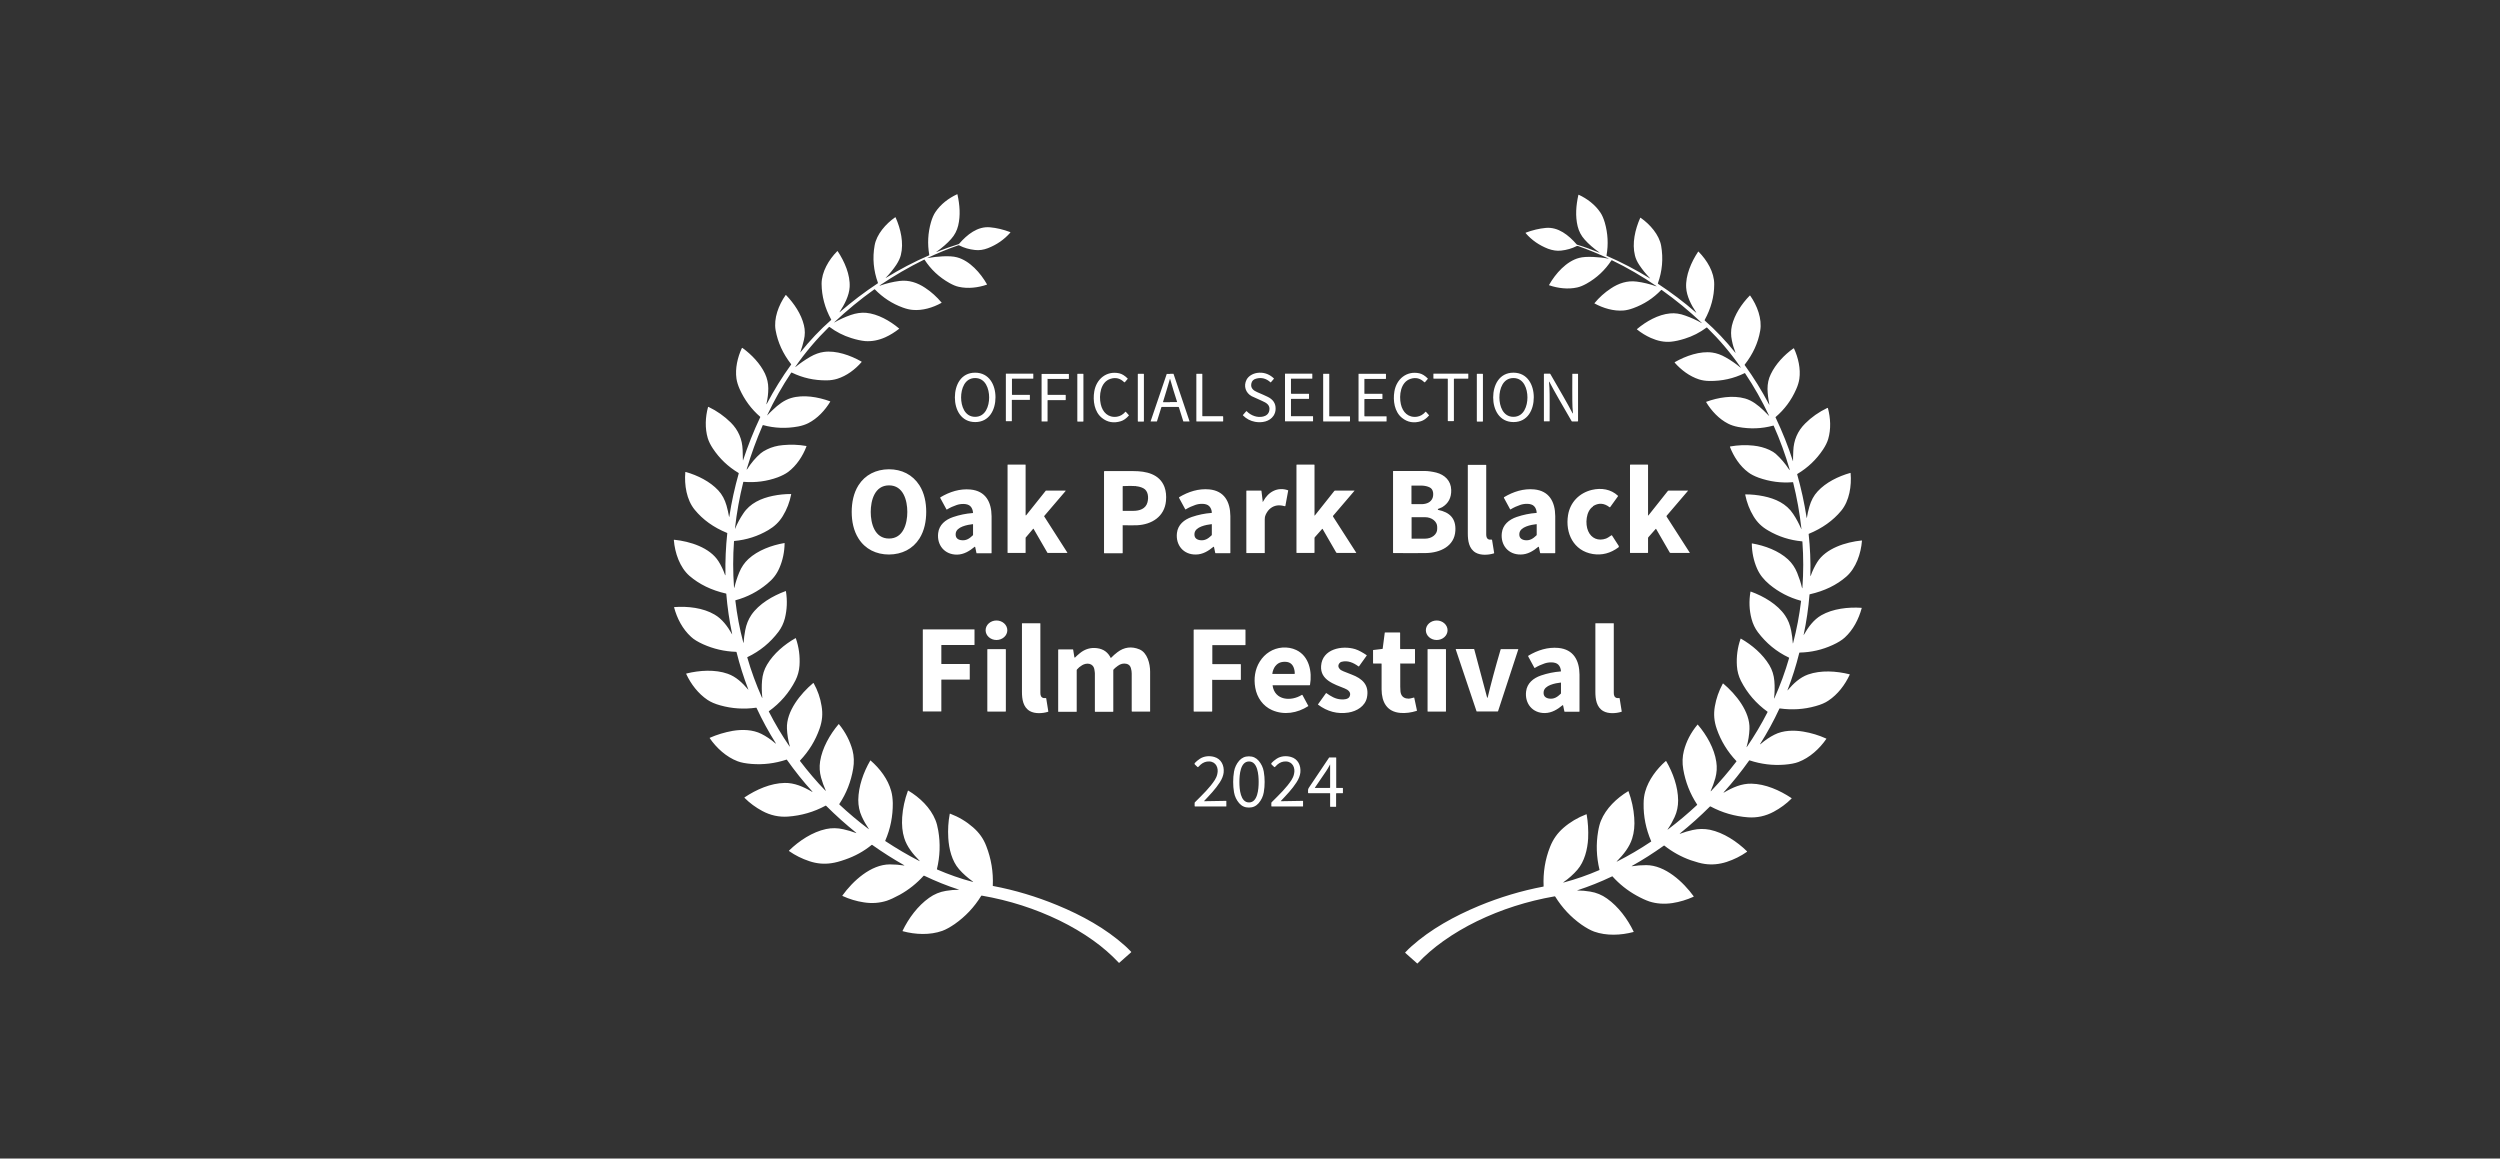 <?xml version="1.0" encoding="UTF-8"?>
<svg xmlns="http://www.w3.org/2000/svg" id="Layer_1" viewBox="0 0 205 95">
  <rect x="0" y="0" width="205" height="95" fill="#333333" stroke="none"/>
  <defs>
    <style>
      .cls-1 {
        fill: #fff;
      }
    </style>
  </defs>
  <path class="cls-1" d="M60.92,37.78c.4-1.22.87-2.41,1.42-3.57,0-.01,0-.02,0-.03-.73-.63-1.29-1.39-1.69-2.28-.13-.3-.22-.58-.26-.85-.12-.83.09-1.75.44-2.5,0-.02.03-.03.05-.02,0,0,0,0,0,0,.76.55,1.46,1.29,1.85,2.11.18.39.27.79.27,1.21,0,.41-.05.83-.15,1.25-.02.07,0,.08.03.01.59-1.12,1.25-2.19,1.99-3.21.01-.01.01-.03,0-.04-.67-.86-1.09-1.78-1.27-2.78-.17-.97.25-2.07.82-2.88,0-.01.03-.02.04,0,0,0,0,0,0,0,.66.69,1.24,1.55,1.46,2.46.1.4.1.81,0,1.22-.08.35-.18.68-.29.98-.02.06-.01.06.02.01.76-.95,1.59-1.83,2.5-2.63.01-.01.02-.03,0-.05-.51-.93-.77-1.91-.78-2.91,0-.99.59-1.98,1.28-2.68.01-.01.03-.01.04,0,0,0,0,0,0,0,.56.84,1.04,1.94.98,2.94-.04.71-.43,1.44-.81,2.02-.04.06-.03.06.02.02.97-.84,2.01-1.63,3.1-2.35.01,0,.02-.02.01-.04-.36-1-.46-2.02-.27-3.07.16-.91.92-1.77,1.68-2.3.02-.01.03,0,.04.01.42.95.68,2.09.43,3.08-.06.25-.19.52-.37.8-.24.36-.53.72-.87,1.07,0,0,0,0,0,.01,0,0,.01,0,.01,0,1.13-.7,2.31-1.32,3.54-1.85.02,0,.02-.02.02-.04-.16-.91-.11-1.8.14-2.68.1-.34.22-.62.37-.84.43-.64,1.08-1.13,1.77-1.45.01,0,.03,0,.03.01,0,0,0,0,0,0,.19.86.26,1.73.06,2.56-.1.41-.29.78-.58,1.1-.31.35-.71.7-1.19,1.04-.06.04-.05.05.01.02.59-.24,1.19-.45,1.79-.64.02,0,.03-.02.05-.03.65-.75,1.51-1.45,2.54-1.35.54.05,1.08.18,1.64.39.02,0,.02.02.02.04,0,0,0,0,0,0-.51.58-1.12,1-1.84,1.28-.36.14-.71.19-1.06.15-.46-.05-.9-.17-1.3-.38-.02-.01-.05-.01-.08,0-.86.3-1.69.64-2.49,1.02-.06.03-.06.04,0,.02.39-.07.8-.12,1.23-.14.48-.02.87,0,1.16.08,1.04.27,1.94,1.29,2.46,2.21,0,.01,0,.02,0,.03-.72.25-1.56.35-2.31.18-.24-.05-.49-.16-.76-.31-.84-.47-1.53-1.11-2.05-1.92,0-.01-.02-.01-.03,0-1.26.62-2.47,1.32-3.62,2.1-.06.04-.06.05.01.03.51-.18,1.04-.31,1.58-.38.77-.1,1.48.14,2.11.56.52.34.96.75,1.35,1.21,0,0,0,.02,0,.02,0,0,0,0,0,0-.71.4-1.58.66-2.39.58-.23-.02-.49-.08-.79-.19-.88-.32-1.64-.82-2.29-1.49-.01-.01-.03-.02-.05,0-1.15.82-2.24,1.72-3.26,2.68-.05.05-.04.05.01.02.4-.23.84-.43,1.32-.6.43-.15.85-.21,1.25-.18.97.09,1.96.65,2.72,1.29,0,0,0,.01,0,.02,0,0,0,0,0,0-.36.28-.74.52-1.14.7-.56.25-1.11.35-1.65.31-.32-.03-.7-.11-1.14-.25-.64-.2-1.23-.5-1.78-.91-.01,0-.03,0-.04,0-1.02,1-1.94,2.08-2.75,3.25-.04.05-.03.06.02.02.37-.3.76-.57,1.19-.82.38-.22.75-.35,1.11-.4,1-.14,2.18.27,3.09.79.01,0,.02.02.01.04,0,0,0,0,0,0-.53.61-1.22,1.13-1.99,1.37-.26.08-.55.13-.88.13-1.01.01-1.96-.2-2.86-.64-.02,0-.03,0-.04.01-.74,1.11-1.39,2.26-1.96,3.47-.03.05-.02.06.02.01.12-.13.26-.28.43-.43.44-.42.93-.8,1.5-.97,1.01-.3,2.22-.09,3.2.27.01,0,.02.02.01.03,0,0,0,0,0,0-.43.71-1.05,1.38-1.8,1.76-.24.12-.51.21-.82.27-.97.18-1.93.15-2.88-.11-.02,0-.04,0-.04.02-.51,1.17-.94,2.36-1.3,3.56-.03.09-.01.09.04.02.32-.5.68-.93,1.1-1.29.12-.1.29-.21.52-.32.39-.19.82-.31,1.31-.35.64-.06,1.27-.04,1.9.07.02,0,.03.02.02.04-.3.79-.81,1.57-1.5,2.09-.22.16-.51.31-.85.44-.9.33-1.83.45-2.8.37-.01,0-.02,0-.03.02-.31,1.25-.54,2.52-.68,3.8,0,.06,0,.06.02,0,.17-.41.39-.82.66-1.22.55-.84,1.46-1.25,2.43-1.45.49-.1.98-.15,1.47-.15.02,0,.03.01.03.03-.13.65-.36,1.24-.69,1.78-.3.49-.68.85-1.19,1.15-.85.5-1.78.8-2.78.89-.02,0-.03.01-.03.03-.09,1.26-.09,2.51,0,3.76,0,.09.02.09.04,0,.09-.39.22-.8.39-1.21.18-.44.43-.8.75-1.1.77-.71,1.9-1.13,2.95-1.31,0,0,.02,0,.02.01,0,0,0,0,0,0-.01.72-.15,1.4-.43,2.04-.23.53-.54.92-1.01,1.3-.76.63-1.62,1.08-2.58,1.34-.01,0-.02.01-.02.03.14,1.17.35,2.32.65,3.43.02.06.03.06.03,0,.02-.3.06-.64.13-1,.09-.48.26-.89.5-1.25.62-.91,1.75-1.57,2.81-1.96.02,0,.03,0,.03.02.12.76.09,1.5-.09,2.22-.11.41-.28.77-.52,1.09-.68.9-1.52,1.59-2.54,2.08-.02,0-.03.02-.02.04.32,1.11.72,2.2,1.2,3.28.02.05.03.05.03,0-.05-.47-.06-.94-.02-1.4.04-.47.17-.9.41-1.3.54-.91,1.42-1.65,2.33-2.17.01,0,.02,0,.03.01.25.72.35,1.47.3,2.23-.03.44-.14.84-.33,1.22-.52,1.02-1.25,1.86-2.18,2.53-.01,0-.02.03,0,.04.5.98,1.06,1.92,1.68,2.83.04.06.05.05.03-.01-.13-.47-.21-.95-.23-1.44-.06-1.42,1.12-2.86,2.14-3.72.02-.02.03-.01.05,0,.33.59.55,1.22.65,1.87.11.64.06,1.22-.16,1.85-.34.98-.88,1.86-1.61,2.63,0,0,0,.02,0,.03.65.85,1.34,1.67,2.09,2.44,0,0,.01,0,.02,0,0,0,0-.01,0-.02-.15-.34-.28-.69-.38-1.05-.12-.44-.15-.88-.08-1.34.17-1.09.8-2.2,1.51-3.04.01-.02.03-.02.04,0,.53.65.9,1.37,1.11,2.14.12.47.14.98.05,1.51-.18,1.05-.55,2.01-1.13,2.88-.01.02,0,.03,0,.05.74.69,1.53,1.36,2.38,2,.05.04.06.03.02-.02-.21-.31-.4-.64-.56-.99-.2-.43-.29-.89-.29-1.37.02-1.12.42-2.25.98-3.22,0-.01.02-.02.04,0,0,0,0,0,0,0,.75.65,1.42,1.53,1.68,2.5.08.28.12.61.13.98.01,1.07-.19,2.1-.62,3.09,0,.01,0,.03.01.03.91.6,1.84,1.15,2.78,1.63.06.03.06.02.02-.02-.55-.56-1.03-1.15-1.25-1.86-.16-.5-.21-1.07-.17-1.71.05-.73.21-1.46.47-2.17,0-.01.02-.02.03-.01,0,0,0,0,0,0,.94.56,1.82,1.4,2.23,2.42.09.22.17.51.23.87.18,1.05.14,2.1-.11,3.14,0,.02,0,.03.02.04.95.41,1.91.75,2.9,1.01.07.02.07,0,.02-.03-.42-.3-.8-.63-1.13-1.01-.58-.66-.83-1.67-.88-2.56-.04-.68,0-1.34.12-1.97,0-.02.02-.03.03-.02.71.27,1.33.64,1.88,1.12.49.43.85.91,1.09,1.55.4,1.03.58,2.11.53,3.24,0,.01,0,.02.02.02,1.8.34,3.56.87,5.28,1.58,2.01.83,3.96,1.9,5.55,3.33.14.13.31.29.5.49,0,0,0,.02,0,.03h0l-.98.87s-.02,0-.03,0c-.63-.67-1.33-1.28-2.1-1.83-.88-.63-1.81-1.17-2.77-1.64-2-.97-4.12-1.65-6.37-2.04-.02,0-.03,0-.05.02-.57.93-1.3,1.7-2.17,2.31-.38.26-.72.45-1.02.56-1.01.36-2.2.31-3.24.03-.01,0-.02-.01-.02-.03,0,0,0,0,0,0,.5-1.04,1.25-2.05,2.18-2.71.42-.3.88-.49,1.38-.57.35-.06.7-.09,1.04-.09.05,0,.05,0,0-.02-.94-.3-1.88-.68-2.82-1.13-.02,0-.03,0-.05,0-.57.63-1.22,1.15-1.96,1.56-.42.23-.77.39-1.06.49-.59.19-1.23.24-1.9.13-.59-.09-1.16-.26-1.73-.52-.01,0-.02-.02-.01-.04,0,0,0,0,0,0,.85-1.18,2.33-2.55,3.89-2.55.4,0,.79.03,1.16.09.05,0,.06,0,0-.03-.88-.5-1.75-1.05-2.61-1.66-.01,0-.03,0-.04,0-.65.53-1.38.93-2.17,1.2-.45.16-.83.26-1.13.3-.6.09-1.2.04-1.8-.16-.61-.2-1.17-.48-1.67-.83-.02-.01-.02-.03,0-.05.82-.8,1.91-1.52,3.03-1.76.47-.1.94-.09,1.42.02.36.08.7.18,1.01.3.07.03.07.02.02-.03-.83-.67-1.65-1.4-2.45-2.2-.01-.01-.03-.02-.05,0-.95.51-1.97.81-3.08.89-.73.05-1.43-.1-2.1-.46-.54-.29-1.03-.65-1.45-1.07-.02-.02-.02-.04,0-.05.96-.64,2.14-1.16,3.28-1.18.8-.02,1.56.32,2.24.72.07.04.07.03.02-.03-.73-.8-1.42-1.67-2.08-2.6,0,0-.02-.01-.03,0-.94.31-1.89.43-2.88.35-.47-.04-.85-.11-1.13-.22-.92-.35-1.72-1.08-2.28-1.89,0-.01,0-.03,0-.03,0,0,0,0,0,0,.59-.26,1.22-.45,1.88-.57.78-.13,1.65-.11,2.36.25.38.19.77.45,1.16.79,0,0,.01,0,.02,0,0,0,0-.01,0-.02-.58-.92-1.11-1.89-1.58-2.9,0-.01-.02-.02-.03-.02-1,.14-1.98.08-2.94-.19-.44-.12-.78-.27-1.05-.45-.76-.51-1.36-1.29-1.75-2.13,0-.01,0-.02.01-.03,0,0,0,0,0,0,1.09-.27,2.36-.35,3.4.02.68.24,1.2.74,1.66,1.28.04.04.04.04.02-.01-.38-.98-.7-2-.96-3.04,0-.02-.02-.03-.04-.03-.95-.03-1.85-.24-2.7-.62-.44-.2-.77-.4-.99-.61-.7-.64-1.15-1.51-1.39-2.41,0-.01,0-.03.02-.03,0,0,0,0,0,0,1.1-.08,2.35.06,3.29.61.63.36,1.08.98,1.43,1.6.02.04.03.04.02,0-.23-1.09-.39-2.19-.48-3.29,0-.02-.01-.03-.03-.03-1.19-.27-2.19-.76-2.99-1.45-.8-.7-1.2-1.9-1.28-2.93,0-.02,0-.03.03-.03,1.29.13,2.93.64,3.64,1.78.21.34.39.71.52,1.09.03.07.04.07.04,0-.02-1.16.03-2.29.15-3.4,0-.02,0-.03-.02-.03-1.1-.45-1.98-1.08-2.65-1.9-.67-.81-.86-2.04-.77-3.08,0-.01.01-.02.03-.02,0,0,0,0,0,0,.99.28,2,.79,2.67,1.51.32.34.54.76.68,1.25.09.33.16.63.2.89.01.07.02.08.03,0,.18-1.19.44-2.36.77-3.53,0-.02,0-.03-.02-.04-.85-.51-1.55-1.17-2.1-2-.2-.3-.34-.59-.42-.85-.24-.82-.2-1.72.02-2.54,0-.03.02-.03.05-.02.69.33,1.29.76,1.82,1.28.62.62.94,1.37.97,2.25.01.41.02.68.02.81,0,.02,0,.03.01,0ZM147.03,37.79c0-.13,0-.4.02-.81.03-.88.35-1.63.97-2.25.52-.52,1.13-.95,1.82-1.28.02-.01.04,0,.05.02.22.82.26,1.72.02,2.54-.08.26-.22.55-.42.85-.55.83-1.25,1.49-2.1,2-.02.01-.02.02-.02.04.33,1.17.59,2.35.77,3.53.01.07.02.07.03,0,.04-.26.1-.56.2-.89.14-.49.36-.91.68-1.25.67-.73,1.68-1.23,2.67-1.51.01,0,.03,0,.03.02,0,0,0,0,0,0,.09,1.04-.1,2.27-.77,3.08-.67.81-1.56,1.44-2.65,1.89-.02,0-.02.02-.02.03.12,1.11.17,2.24.14,3.39,0,.08.01.08.04,0,.13-.38.31-.75.52-1.09.71-1.14,2.35-1.65,3.64-1.78.02,0,.03,0,.03.03-.08,1.03-.48,2.23-1.28,2.93-.8.7-1.8,1.18-2.99,1.45-.02,0-.03.01-.03.03-.09,1.11-.25,2.2-.48,3.29-.01.05,0,.05.02,0,.35-.62.8-1.24,1.43-1.6.95-.54,2.19-.68,3.29-.61.01,0,.02.01.02.03,0,0,0,0,0,0-.25.91-.7,1.78-1.39,2.41-.22.2-.55.41-.99.61-.85.39-1.75.6-2.7.62-.02,0-.03.01-.04.03-.26,1.05-.58,2.06-.96,3.04-.02.05-.01.06.02.01.46-.54.99-1.04,1.66-1.28,1.05-.37,2.31-.29,3.4-.02.01,0,.02.01.02.03,0,0,0,0,0,0-.39.84-.98,1.62-1.75,2.13-.26.18-.61.33-1.05.45-.95.27-1.93.33-2.94.19-.01,0-.02,0-.03.02-.47,1.02-1,1.98-1.58,2.9,0,0,0,.01,0,.02,0,0,.01,0,.02,0,.39-.34.78-.6,1.16-.79.71-.36,1.58-.38,2.36-.25.66.11,1.28.3,1.88.57.01,0,.02.02.01.03,0,0,0,0,0,0-.56.81-1.36,1.54-2.28,1.89-.28.11-.66.18-1.13.22-.98.08-1.94-.04-2.88-.35-.01,0-.02,0-.03,0-.66.93-1.36,1.8-2.08,2.6-.05.06-.05.07.02.03.68-.4,1.43-.74,2.24-.72,1.14.02,2.32.54,3.28,1.18.02.02.03.03,0,.05-.42.42-.91.78-1.45,1.07-.67.36-1.37.51-2.1.46-1.1-.08-2.13-.38-3.08-.89-.02,0-.03,0-.05,0-.8.8-1.62,1.53-2.45,2.2-.06.04-.05.05.02.03.31-.12.65-.22,1.01-.3.48-.11.95-.11,1.42-.02,1.12.24,2.21.96,3.03,1.76.02.02.02.03,0,.05-.5.35-1.06.63-1.67.83-.59.19-1.19.25-1.8.16-.3-.04-.68-.15-1.13-.3-.79-.28-1.51-.68-2.17-1.2-.01-.01-.03-.01-.04,0-.86.61-1.73,1.17-2.61,1.66-.05.03-.04.03,0,.03.37-.06.76-.09,1.16-.09,1.56,0,3.04,1.38,3.89,2.55,0,.01,0,.03,0,.04,0,0,0,0,0,0-.56.25-1.14.43-1.73.52-.67.1-1.31.06-1.9-.13-.29-.1-.65-.26-1.06-.49-.74-.41-1.39-.93-1.96-1.56-.01-.02-.03-.02-.05,0-.94.45-1.88.82-2.82,1.13-.05.02-.05.02,0,.02.34,0,.69.03,1.04.09.5.08.96.27,1.38.57.93.66,1.68,1.67,2.18,2.71,0,.01,0,.02,0,.03,0,0,0,0,0,0-1.04.28-2.23.33-3.24-.03-.3-.11-.64-.3-1.02-.56-.88-.62-1.6-1.39-2.17-2.31-.01-.02-.03-.02-.05-.02-2.24.39-4.37,1.07-6.37,2.04-.96.47-1.89,1.01-2.77,1.64-.77.55-1.47,1.15-2.1,1.82,0,0-.02.01-.03,0l-.98-.87s0-.02,0-.03h0c.19-.2.36-.37.5-.49,1.6-1.43,3.54-2.49,5.55-3.33,1.72-.71,3.48-1.24,5.28-1.58.01,0,.02-.01.02-.02-.05-1.13.12-2.21.53-3.24.25-.63.6-1.12,1.09-1.55.55-.48,1.18-.85,1.88-1.12.02,0,.03,0,.03.02.11.63.15,1.29.12,1.97-.05.89-.3,1.89-.88,2.56-.33.38-.7.71-1.13,1.01-.06.04-.05.05.02.03.98-.26,1.95-.6,2.9-1.01.02,0,.03-.02.02-.04-.25-1.04-.29-2.09-.11-3.14.06-.36.14-.65.23-.87.41-1.01,1.29-1.85,2.23-2.42.01,0,.02,0,.03,0,0,0,0,0,0,0,.26.72.42,1.44.47,2.17.05.64-.01,1.21-.17,1.71-.22.7-.7,1.3-1.25,1.86-.04.04-.04.05.02.02.95-.48,1.87-1.02,2.78-1.63.01,0,.02-.02.01-.03-.43-1-.64-2.03-.62-3.09,0-.37.05-.7.13-.98.27-.96.94-1.85,1.68-2.5.01,0,.03,0,.04,0,0,0,0,0,0,0,.56.97.97,2.1.98,3.22,0,.48-.09.94-.29,1.37-.16.35-.35.69-.56.99-.04.05-.03.06.02.02.85-.64,1.64-1.31,2.38-2,.02-.01.02-.03,0-.05-.57-.87-.95-1.83-1.13-2.88-.09-.53-.07-1.04.05-1.51.2-.78.57-1.49,1.11-2.14.01-.02.03-.02.04,0,.72.84,1.35,1.95,1.51,3.04.07.46.04.9-.08,1.34-.1.36-.23.71-.38,1.05,0,0,0,.01,0,.02,0,0,.01,0,.02,0,.74-.78,1.44-1.59,2.09-2.44,0,0,0-.02,0-.03-.73-.77-1.27-1.65-1.61-2.63-.22-.63-.27-1.21-.16-1.85.11-.65.33-1.27.65-1.87.01-.02.03-.02.05,0,1.02.86,2.2,2.3,2.14,3.72-.02.5-.1.98-.23,1.44-.02.07,0,.07.03.01.62-.91,1.18-1.85,1.68-2.83,0-.01,0-.03,0-.04-.93-.67-1.66-1.51-2.18-2.53-.19-.38-.3-.78-.33-1.22-.05-.77.05-1.51.3-2.23,0-.02.02-.02.03-.01.91.52,1.78,1.26,2.33,2.17.24.4.37.83.41,1.3.04.46.03.92-.02,1.4,0,.06,0,.06.03,0,.48-1.07.88-2.17,1.2-3.28,0-.02,0-.03-.02-.04-1.02-.48-1.86-1.18-2.54-2.08-.24-.32-.41-.68-.52-1.09-.19-.72-.22-1.46-.09-2.22,0-.02.01-.02.03-.02,1.06.38,2.19,1.05,2.81,1.96.24.35.41.77.5,1.25.07.36.11.69.13,1,0,.06.02.07.03,0,.29-1.11.51-2.25.65-3.43,0-.01,0-.02-.02-.03-.96-.26-1.82-.71-2.58-1.34-.46-.39-.78-.78-1.01-1.3-.28-.64-.42-1.33-.43-2.04,0,0,0-.02.02-.02,0,0,0,0,0,0,1.05.18,2.18.6,2.95,1.31.32.3.57.66.75,1.1.17.42.3.82.39,1.21.02.09.03.09.04,0,.09-1.25.09-2.5,0-3.76,0-.02-.01-.03-.03-.03-1-.09-1.93-.39-2.78-.89-.52-.3-.89-.66-1.19-1.15-.33-.54-.56-1.14-.69-1.78,0-.02,0-.03.03-.03.49,0,.98.05,1.47.15.98.2,1.88.61,2.43,1.45.27.4.48.81.66,1.22.02.06.03.05.02,0-.14-1.28-.37-2.55-.68-3.8,0-.01-.01-.02-.03-.02-.97.08-1.9-.05-2.8-.37-.35-.13-.63-.27-.85-.44-.69-.51-1.2-1.3-1.5-2.08,0-.02,0-.04.02-.04.63-.11,1.27-.14,1.9-.07.48.05.92.17,1.31.35.23.11.41.22.52.32.41.37.78.8,1.1,1.29.05.08.06.07.04-.02-.35-1.2-.78-2.39-1.3-3.56,0-.02-.03-.03-.04-.02-.95.26-1.91.29-2.88.11-.31-.06-.59-.15-.82-.27-.75-.38-1.37-1.05-1.8-1.76,0,0,0-.02,0-.03,0,0,0,0,0,0,.98-.36,2.18-.56,3.2-.27.58.17,1.06.55,1.5.97.16.16.3.3.43.43.04.04.05.04.02-.01-.57-1.2-1.22-2.36-1.96-3.46,0-.01-.02-.02-.04-.01-.9.44-1.85.65-2.86.64-.33,0-.63-.05-.88-.13-.77-.25-1.46-.77-1.99-1.37,0-.01,0-.03,0-.04,0,0,0,0,0,0,.91-.52,2.08-.93,3.08-.79.36.05.73.18,1.11.4.43.24.82.52,1.19.82.05.04.06.04.02-.02-.81-1.17-1.73-2.25-2.75-3.25-.01-.01-.03-.01-.04,0-.55.41-1.14.71-1.78.91-.44.14-.82.22-1.14.25-.54.05-1.09-.06-1.65-.31-.4-.18-.78-.41-1.14-.7,0,0,0-.01,0-.02,0,0,0,0,0,0,.76-.64,1.75-1.2,2.72-1.29.4-.04.82.02,1.25.18.48.17.92.37,1.32.6.06.03.06.03.01-.02-1.02-.97-2.11-1.86-3.26-2.68-.02-.01-.03-.01-.05,0-.65.68-1.41,1.17-2.29,1.49-.3.11-.56.17-.79.19-.81.07-1.68-.19-2.39-.58,0,0,0-.01,0-.02,0,0,0,0,0,0,.38-.46.83-.87,1.35-1.21.63-.42,1.34-.66,2.11-.56.54.07,1.07.2,1.58.38.07.03.08.02.01-.03-1.15-.79-2.36-1.49-3.62-2.1-.01,0-.02,0-.03,0-.53.81-1.21,1.45-2.05,1.92-.27.15-.53.26-.76.31-.75.17-1.59.07-2.31-.18-.01,0-.02-.01,0-.03.52-.92,1.42-1.94,2.46-2.21.29-.08.68-.1,1.16-.08.43.02.84.06,1.23.14.06.01.07,0,0-.02-.81-.38-1.64-.72-2.49-1.02-.03,0-.05,0-.08,0-.41.21-.84.33-1.3.38-.35.04-.7-.02-1.06-.15-.72-.28-1.34-.7-1.84-1.28-.01-.01,0-.03,0-.04,0,0,0,0,0,0,.56-.21,1.11-.34,1.64-.39,1.03-.1,1.89.6,2.54,1.35.01.01.03.03.05.03.6.18,1.2.4,1.79.64.06.03.07.02.01-.02-.48-.34-.88-.69-1.19-1.04-.29-.32-.48-.69-.58-1.1-.2-.83-.13-1.7.06-2.56,0-.01.02-.02.03-.02,0,0,0,0,0,0,.69.32,1.34.81,1.77,1.45.15.22.27.5.37.84.25.88.3,1.77.14,2.68,0,.02,0,.03.02.04,1.22.53,2.4,1.15,3.54,1.85,0,0,0,0,.01,0,0,0,0,0,0-.01-.34-.35-.63-.71-.87-1.07-.19-.28-.31-.55-.37-.8-.25-.99.01-2.13.43-3.08,0-.02.02-.02.04-.01.76.53,1.52,1.39,1.68,2.3.18,1.05.09,2.07-.27,3.07,0,.01,0,.03.01.04,1.09.72,2.13,1.5,3.1,2.35.05.04.06.04.02-.02-.39-.58-.77-1.31-.81-2.02-.06-.99.42-2.1.98-2.94,0-.01.03-.02.04,0,0,0,0,0,0,0,.69.7,1.29,1.68,1.28,2.68,0,1.01-.27,1.98-.78,2.91,0,.02,0,.03,0,.05.91.8,1.74,1.68,2.5,2.63.04.05.05.04.02-.01-.12-.3-.22-.62-.29-.98-.09-.41-.09-.82,0-1.22.22-.91.79-1.77,1.46-2.46.01-.01.03-.01.04,0,0,0,0,0,0,0,.57.81.99,1.91.82,2.88-.17,1-.6,1.92-1.27,2.78-.01.01-.01.03,0,.04.74,1.02,1.4,2.09,1.99,3.21.03.07.04.06.03-.01-.09-.42-.14-.84-.15-1.25,0-.42.08-.83.27-1.21.39-.82,1.09-1.57,1.85-2.11.02-.01.04,0,.05,0,0,0,0,0,0,0,.35.76.56,1.67.44,2.5-.04.26-.12.54-.26.85-.39.89-.95,1.65-1.69,2.28,0,0-.01.02,0,.03.55,1.16,1.03,2.35,1.42,3.57,0,.02.01.02.01,0ZM79.96,30.56c1.16,0,1.67,1.01,1.67,2.02,0,1.01-.5,2.03-1.66,2.03-1.16,0-1.67-1.01-1.67-2.02,0-1.02.5-2.03,1.66-2.03ZM78.81,32.59c0,.7.29,1.59,1.15,1.59.86,0,1.15-.89,1.15-1.59s-.29-1.59-1.15-1.59-1.15.89-1.15,1.59ZM92.18,31.34c-.32-.32-.69-.41-1.11-.28-.84.26-.97,1.36-.81,2.08.15.67.61,1.13,1.33,1.03.26-.04.49-.17.7-.41,0,0,.01,0,.02,0l.26.29s0,.01,0,.02c-.21.24-.43.4-.66.47-.59.18-1.1.09-1.55-.27-.62-.49-.76-1.41-.63-2.17.17-1.02,1-1.71,2.04-1.49.23.05.46.19.69.42.02.01.02.03,0,.05l-.22.26s-.04.02-.06,0ZM104.18,31.35c-.35-.32-.74-.42-1.18-.3-.22.06-.35.19-.39.4-.08.38.18.58.49.71.37.16.65.28.83.37.45.21.68.54.67.99,0,.21-.06.4-.17.57-.32.48-.95.6-1.51.5-.38-.07-.71-.24-.99-.52-.02-.02-.02-.03,0-.05l.26-.3s.03-.01.04,0c0,0,0,0,0,0,.17.18.39.32.64.4.41.14,1.1.1,1.21-.44.1-.46-.23-.65-.6-.81-.46-.2-.74-.33-.84-.38-.5-.27-.69-.84-.42-1.36.16-.3.5-.49.85-.55.51-.08.98.07,1.38.44.01.01.02.03,0,.05l-.24.28s-.02.01-.04,0ZM116.79,31.34c-.32-.32-.69-.41-1.11-.28-.84.26-.97,1.36-.81,2.08.15.67.61,1.13,1.33,1.03.26-.04.49-.17.7-.41,0,0,.01,0,.02,0l.26.29s0,.01,0,.02c-.21.24-.43.4-.66.47-.59.18-1.1.09-1.55-.27-.62-.49-.76-1.41-.63-2.17.17-1.02,1-1.71,2.04-1.49.23.05.46.19.69.42.02.01.02.03,0,.05l-.22.26s-.04.02-.06,0ZM122.44,32.59c0-1.01.5-2.03,1.66-2.03,1.16,0,1.67,1.01,1.67,2.02,0,1.02-.5,2.03-1.66,2.03-1.16,0-1.67-1.01-1.67-2.02ZM122.95,32.59c0,.7.29,1.59,1.15,1.59s1.15-.89,1.15-1.59-.29-1.59-1.15-1.59-1.15.89-1.15,1.59ZM82.99,32.38h1.44s.02,0,.02.02v.37s0,.02-.02.02h-1.44s-.02,0-.02.02h0v1.71s0,.02-.02.02h-.45s-.02,0-.02-.02v-3.86s0-.02.02-.02h2.21s.02,0,.02.02h0v.37s0,.02-.02.02h-1.71s-.02,0-.02.02h0v1.28s0,.02.02.02h0ZM85.94,31.05s-.04.01-.04.04v1.26s.01.03.03.03h1.43s.03,0,.03.03v.37s0,.03-.03.03h-1.43s-.03,0-.03.03v1.7s0,.02-.02.02h-.46s-.01,0-.01-.01v-3.87s.01-.02.02-.02h2.2s.02,0,.02.02v.37s0,.02-.02.02h-1.7ZM118.98,30.64c.47,0,.94,0,1.4,0,.02,0,.02,0,.02.02v.36s0,.03-.03.03h-1.12s-.03.01-.03.03v3.42s0,.03-.03.03c-.06,0-.13,0-.22,0s-.16,0-.22,0c-.02,0-.03-.01-.03-.03v-3.42s-.01-.03-.03-.03h-1.12s-.03,0-.03-.03v-.36s0-.02.02-.02c.46,0,.93,0,1.4,0ZM88.37,30.65h.44s.03.01.03.03v3.86s-.01.03-.03.03h-.44s-.03-.01-.03-.03v-3.86s.01-.03.03-.03ZM93.33,30.65h.44s.03.01.03.03v3.86s-.01.03-.03.03h-.44s-.03-.01-.03-.03v-3.86s.01-.03.03-.03ZM95.95,30.65c.09,0,.18,0,.26,0,0,0,.02,0,.02.01l1.31,3.88s0,.01,0,.02c0,0,0,0,0,0h-.49s-.02,0-.02-.01l-.36-1.15s-.02-.03-.04-.03c-.04,0-.27,0-.68,0-.41,0-.63,0-.68,0-.02,0-.03.01-.04.03l-.36,1.15s0,.01-.02.01h-.49s-.01,0-.01-.01c0,0,0,0,0,0l1.32-3.88s0-.01.02-.01c.09,0,.17,0,.26,0ZM95.94,32.97c.19,0,.37,0,.56,0,.01,0,.02,0,.02-.02,0,0,0,0,0,0-.2-.62-.39-1.24-.57-1.87,0,0,0-.01-.01-.01,0,0-.01,0-.01.01-.18.63-.37,1.25-.56,1.87,0,.01,0,.02.01.03,0,0,0,0,0,0,.18,0,.37,0,.56,0ZM100.3,34.16v.38s-.01.02-.02.02h-2.16s-.02-.01-.02-.02h0v-3.87s.01-.02.02-.02h.45s.02.01.02.02h0v3.44s.01.02.02.02h1.66s.02.01.02.02ZM105.88,32.29h1.44s.02,0,.02.02h0v.38s0,.02-.02.02h-1.44s-.02,0-.02.02h0v1.38s0,.02.02.02h1.77s.02,0,.02.02h0v.38s0,.02-.02.02h-2.26s-.02,0-.02-.02v-3.87s0-.02.02-.02h2.2s.02,0,.02.02v.37s0,.02-.02.02h-1.71s-.02,0-.02.02h0v1.18s0,.02.02.02h0ZM108.99,34.1s.01.04.04.04h1.64s.03,0,.03.03v.36s0,.03-.03.03h-2.15s-.02-.01-.02-.02v-3.87s0-.02.02-.02h.46s.02,0,.02.02v3.43ZM111.92,31.06s-.04.01-.04.04v1.17s.01.02.02.02h1.43s.03,0,.03.03v.37s0,.03-.03.03h-1.42s-.03,0-.03.03v1.36s.01.03.04.03h1.76s.02,0,.02.02v.38s-.01.02-.02.02h-2.25s-.03-.01-.03-.03h0v-3.86s0-.02.02-.02h2.2s.03.01.03.03v.36s-.01.03-.03.03h-1.69ZM121.13,30.65h.44s.03.01.03.03v3.86s-.01.03-.03.03h-.44s-.03-.01-.03-.03v-3.86s.01-.03.03-.03ZM127.82,32.71c-.3-.52-.55-.98-.76-1.38-.03-.06-.04-.06-.04.01.03.3.05.63.05.99,0,.39.01,1.13,0,2.21,0,0,0,.01-.01.01h-.44s-.02,0-.02-.02v-3.86s.02-.03.04-.03h.44s.04,0,.05.03c.43.74.77,1.34,1.05,1.82.3.52.55.98.76,1.38.03.06.04.06.04-.01-.03-.3-.05-.63-.05-.99,0-.39-.01-1.13,0-2.21,0,0,0-.01.01-.01h.44s.02,0,.02.02v3.86s-.02.03-.04.03h-.44s-.04,0-.05-.03c-.43-.74-.77-1.34-1.05-1.82ZM85.76,40.23h1.6s.02,0,.02.02c0,0,0,0,0,.01l-1.76,2.06s0,.02,0,.02l1.9,2.97s0,.02,0,.03c0,0,0,0-.01,0h-1.6s-.01,0-.02-.01l-1.14-1.97s-.02-.01-.03,0c0,0,0,0,0,0l-.62.73s0,0,0,.01v1.22s0,.02-.02.02h-1.44s-.02,0-.02-.02h0v-7.2s0-.02.02-.02h1.44s.02,0,.02.02h0v4.12s0,.02.02.02c0,0,.01,0,.02,0l1.62-2.03s0,0,.02,0ZM107.78,42.22c0,.06.02.07.06.02l1.58-1.99s.03-.02.05-.02h1.59s.01,0,.01.01c0,0,0,0,0,0l-1.76,2.06s-.01.04,0,.06l1.9,2.96s0,.02,0,.02c0,0,0,0,0,0h-1.58s-.04-.01-.06-.03l-1.12-1.94s-.02-.01-.03,0c0,0,0,0,0,0l-.61.69s-.02.03-.02.05v1.2s-.01.03-.03.03h-1.43s-.02,0-.02-.02h0s0-7.19,0-7.19c0-.01.01-.03.03-.03h1.42s.03,0,.03.03v4.08ZM122.14,44.25s.08,0,.17,0c.02,0,.03,0,.04.03l.17,1.06s0,.04-.03.04c-.46.14-1.07.17-1.48-.06-.56-.32-.65-.98-.65-1.58,0-1.86,0-3.73,0-5.6,0-.01,0-.02.02-.02h1.47s.02,0,.02.02c0,1.89,0,3.79,0,5.68,0,.19.04.38.26.43ZM135.13,42.22c0,.06.02.07.06.02l1.58-1.99s.03-.02.05-.02h1.59s.01,0,.01.01c0,0,0,0,0,0l-1.76,2.06s-.01.04,0,.06l1.9,2.96s0,.02,0,.02c0,0,0,0,0,0h-1.58s-.04-.01-.06-.03l-1.12-1.94s-.02-.01-.03,0c0,0,0,0,0,0l-.61.69s-.02.03-.02.05v1.2s-.01.03-.03.03h-1.43s-.02,0-.02-.02h0s0-7.19,0-7.19c0-.01.01-.03.03-.03h1.42s.03,0,.03.03v4.08ZM72.89,38.48c1.05,0,1.94.44,2.5,1.31.41.64.56,1.42.56,2.18,0,.77-.15,1.54-.55,2.18-.55.87-1.44,1.31-2.5,1.32-1.05,0-1.95-.44-2.5-1.31-.41-.64-.56-1.42-.56-2.18,0-.77.15-1.54.55-2.18.55-.87,1.44-1.31,2.5-1.32ZM71.4,41.98c0,.94.32,2.18,1.5,2.18s1.5-1.24,1.5-2.18-.32-2.18-1.5-2.18-1.5,1.24-1.5,2.18ZM117.92,41.76s-.04.04,0,.05c.96.19,1.48.71,1.42,1.71-.07,1.28-1.26,1.81-2.41,1.83-.73.01-1.62.01-2.67,0-.01,0-.03-.01-.03-.03v-6.67s0-.03.03-.03c1.05,0,1.89,0,2.54,0,.3,0,.63.05.97.13.7.18,1.21.67,1.23,1.42.02.64-.23,1.11-.74,1.42-.1.06-.26.1-.36.15ZM115.75,41.32s0,.02.02.02c.41,0,.7,0,.86,0,.36-.02.7-.15.84-.5.1-.28.08-.72-.23-.87-.18-.09-.39-.14-.63-.15-.29,0-.57,0-.85,0-.01,0-.02,0-.02.02v1.49ZM115.75,42.43v1.73s0,.01.01.01h1.1c.55,0,.99-.35.99-.79h0v-.18c0-.43-.44-.79-.99-.79h-1.1s-.01,0-.01.01ZM92.06,43.1v2.24s0,.03-.03.03h-1.47s-.03,0-.03-.03v-6.67s.01-.04.04-.04c1.01,0,1.8,0,2.38,0,1.02,0,2.14.23,2.54,1.31.12.33.16.71.12,1.14-.12,1.28-1.16,1.93-2.36,1.99-.26.01-.66.01-1.18,0-.01,0-.02,0-.02.02,0,0,0,0,0,0ZM93.16,39.86c-.29-.02-.65-.02-1.07,0-.02,0-.03.01-.03.04v1.97s0,.02.02.02c.29,0,.57,0,.86,0,.49,0,1.01-.16,1.15-.69.11-.4.07-.95-.33-1.16-.19-.1-.39-.15-.6-.17ZM79.96,44.85s-.01-.02-.03-.02c0,0,0,0,0,0-.42.35-.89.64-1.45.65-1.02.01-1.67-.78-1.55-1.77.08-.67.58-1.09,1.22-1.31.53-.18,1.07-.29,1.61-.33.02,0,.03-.01.03-.03-.02-.22-.09-.4-.22-.53-.25-.25-.8-.21-1.12-.1-.27.09-.54.21-.8.37-.02.01-.03,0-.04-.01l-.51-.94s0-.04.01-.05c.77-.46,1.6-.72,2.47-.64,1.24.12,1.72,1.02,1.73,2.19,0,.36,0,1.36,0,3.02,0,.01-.01.02-.02.02h-1.19s-.03,0-.03-.02l-.1-.48ZM79.79,43s0-.02-.02-.02c0,0,0,0,0,0-.44.05-1.33.21-1.4.75-.04.32.11.51.42.56.42.07.7-.12.98-.39.02-.02.02-.04.02-.06v-.84ZM99.54,44.85s-.01-.02-.03-.02c0,0,0,0,0,0-.42.35-.89.64-1.45.64-1.02.02-1.67-.78-1.55-1.77.08-.67.58-1.09,1.22-1.31.53-.18,1.07-.29,1.61-.33.02,0,.03-.01.03-.03-.01-.22-.09-.4-.22-.53-.25-.25-.8-.21-1.12-.1-.27.09-.54.21-.8.37-.02.01-.03,0-.04-.01l-.51-.94s0-.04.01-.05c.77-.46,1.6-.72,2.47-.64,1.24.12,1.72,1.02,1.73,2.19,0,.36,0,1.36,0,3.02,0,.01-.01.02-.02.02h-1.19s-.03,0-.03-.02l-.1-.48ZM99.37,43s0-.02-.02-.02c0,0,0,0,0,0-.44.05-1.33.21-1.4.75-.04.32.11.5.42.56.42.07.7-.12.98-.39.02-.02.02-.04.02-.06v-.84ZM103.53,41.09c0,.07.03.08.06.01.4-.76,1.17-1.2,2.02-.9.02,0,.03.02.02.04l-.23,1.25s-.02.03-.04.02c-.11-.02-.19-.04-.23-.05-.4-.07-.75.03-1.04.3-.11.11-.22.26-.31.46-.05.1-.07.22-.07.36,0,.06,0,.98,0,2.76,0,0,0,.01-.01.01h-1.49s-.01,0-.01-.01h0v-5.08s0-.03.03-.03h1.18s.03,0,.03.03l.1.83ZM126.18,44.85s-.01-.02-.03-.02c0,0,0,0,0,0-.42.35-.89.64-1.45.64-1.02.02-1.67-.78-1.55-1.77.08-.67.58-1.09,1.22-1.31.53-.18,1.07-.29,1.61-.33.02,0,.03-.01.03-.03-.02-.22-.09-.4-.22-.53-.25-.25-.8-.21-1.12-.1-.27.09-.54.21-.8.37-.02.01-.03,0-.04-.01l-.51-.94s0-.04.01-.05c.77-.46,1.6-.72,2.47-.64,1.24.12,1.72,1.02,1.73,2.19,0,.36,0,1.36,0,3.02,0,.01-.01.02-.02.02h-1.19s-.03,0-.03-.02l-.1-.48ZM126.01,43s0-.02-.02-.02c0,0,0,0,0,0-.44.05-1.33.21-1.4.75-.04.32.11.5.42.56.42.07.7-.12.98-.39.02-.02.02-.04.02-.06v-.84ZM130.62,41.54c-.57.37-.65,1.43-.39,2.01.26.6.83.84,1.47.61.07-.02.21-.11.43-.26.02-.01.03,0,.05,0l.56.87s.02.08-.02.11c-.66.49-1.36.67-2.11.55-1.58-.26-2.27-1.71-2.03-3.19.17-1.05.92-1.82,1.96-2.07.77-.18,1.55-.06,2.13.48.01.01.02.03,0,.05l-.64.89s-.03.02-.05,0c0,0,0,0,0,0-.45-.35-.91-.37-1.36-.08ZM81.71,50.88c.49,0,.89.36.89.8s-.4.8-.89.8-.89-.36-.89-.8.4-.8.89-.8ZM117.81,50.88c.49,0,.89.36.89.8s-.4.8-.89.8-.89-.36-.89-.8.4-.8.89-.8ZM85.58,57.24s.08,0,.17,0c.02,0,.03,0,.04.03l.17,1.06s0,.04-.03.04c-.46.14-1.07.17-1.48-.06-.56-.32-.65-.98-.65-1.58,0-1.86,0-3.73,0-5.6,0-.01,0-.02.02-.02h1.47s.02,0,.02.02c0,1.89,0,3.79,0,5.68,0,.19.04.38.26.43ZM132.6,57.24s.08,0,.17,0c.02,0,.03,0,.04.03l.17,1.06s0,.04-.03.04c-.46.14-1.07.17-1.48-.06-.56-.32-.65-.98-.65-1.58,0-1.86,0-3.73,0-5.6,0-.01,0-.02.02-.02h1.47s.02,0,.02.02c0,1.89,0,3.79,0,5.68,0,.19.04.38.26.43ZM77.17,58.34h-1.48s-.02,0-.02-.02h0v-6.69s0-.02.02-.02h4.2s.02,0,.02.02v1.24s0,.02-.02.02h-2.68s-.02,0-.02.02h0v1.52s0,.02.02.02h2.29s.02,0,.02.02h0v1.24s0,.02-.02.02h-2.29s-.02,0-.02.02v2.57s0,.02-.02.02h0ZM99.44,55.73s-.04.01-.04.04v2.55s-.01.03-.03.03h-1.46s-.03-.01-.03-.03v-6.66s.01-.04.04-.04h4.17s.04.01.04.04v1.22s-.01.02-.02.02h-2.68s-.02,0-.02.02v1.51s0,.03.03.03h2.28s.03,0,.03.03v1.23s0,.03-.02.03h-2.27ZM114.82,54.43c0,.63,0,1.25,0,1.88,0,.3.02.51.08.63.1.23.31.35.62.35.06,0,.2-.03.42-.09.02,0,.03,0,.03.02l.22,1.04s0,.03-.02.03c-.47.15-.91.2-1.33.17-1.12-.09-1.54-.89-1.55-1.93,0-1.14,0-1.84,0-2.09,0-.02-.01-.03-.03-.03h-.64s-.03-.01-.03-.03v-1.06s0-.02.02-.02l.75-.09s.01,0,.02-.02l.17-1.31s.01-.02.02-.02h1.21s.03.01.03.03h0v1.3s.01.03.03.03h1.16s.03.01.03.03v1.13s0,.03-.03.03h-1.18s-.02,0-.02.02h0ZM91.09,53.94s.02.01.02,0c0,0,0,0,0,0,.17-.17.34-.33.52-.46.55-.42,1.16-.5,1.81-.23.64.27.87,1.17.87,1.82,0,.04,0,1.13,0,3.26,0,.01,0,.02-.02.02h-1.46s-.03-.01-.03-.03c0-.41,0-1.44,0-3.09,0-.14-.02-.29-.07-.46-.06-.19-.18-.3-.37-.34-.24-.05-.47,0-.7.17-.17.12-.28.22-.35.3-.01.01-.02.03-.02.05v3.39s-.01.03-.03.03h-1.45s-.03-.01-.03-.03c0-1.58,0-2.62,0-3.12,0-.04-.01-.15-.04-.32-.09-.53-.63-.58-1.01-.35-.17.1-.31.22-.42.35-.01.01-.02.03-.02.05v3.4s-.01.02-.02.02h-1.48s-.02,0-.02-.02v-5.07s.02-.03.03-.03h1.17s.03,0,.03.03l.1.62s.02.03.03.02c0,0,.01,0,.02,0,.08-.09.22-.21.41-.37.41-.33.88-.47,1.4-.4.53.07.9.34,1.13.82ZM104.36,56.2s-.01,0-.01,0c0,0,0,0,0,0,.17,1.25,1.53,1.33,2.4.78.02-.01.04,0,.05.01,0,0,0,0,0,0l.48.89s0,.02,0,.02c-.9.58-1.99.76-2.97.33-.75-.33-1.24-1.03-1.38-1.84-.13-.74-.03-1.5.37-2.14.41-.66,1.08-1.09,1.85-1.15.42-.03.8.04,1.14.2,1.06.5,1.32,1.78,1.13,2.86,0,.02-.02.03-.04.03h-3.02ZM104.59,54.6c-.13.17-.22.38-.26.63,0,.02,0,.03.03.03h1.78s.03,0,.03-.03c0-.18-.03-.35-.1-.52-.12-.28-.34-.43-.65-.44-.36-.02-.64.09-.83.34ZM108.08,57.75l.65-.91s.03-.02.04,0c.37.26.73.48,1.19.51.21.02.59,0,.7-.22.18-.35-.12-.57-.4-.68-.84-.34-2.01-.68-1.93-1.84.09-1.4,1.72-1.71,2.8-1.38.29.09.65.3.93.49.02.01.02.03,0,.05l-.62.87s-.03.02-.05,0c-.41-.3-.88-.51-1.39-.37-.07.02-.13.06-.18.13-.11.15-.1.3.03.45.06.07.16.14.32.2.16.07.38.15.66.26.88.33,1.47.86,1.26,1.89-.15.71-.83,1.12-1.52,1.23-.9.14-1.73-.08-2.49-.65-.01,0-.01-.02,0-.03ZM128.17,57.84s-.01-.02-.03-.02c0,0,0,0,0,0-.42.35-.89.64-1.45.65-1.02.02-1.67-.78-1.55-1.77.08-.67.58-1.09,1.22-1.31.53-.18,1.07-.29,1.61-.33.02,0,.03-.01.03-.03-.02-.22-.09-.4-.22-.53-.25-.25-.8-.21-1.12-.1-.27.09-.54.21-.8.37-.02.01-.03,0-.04-.01l-.51-.94s0-.04.01-.05c.77-.46,1.6-.72,2.47-.64,1.24.12,1.72,1.02,1.73,2.19,0,.36,0,1.36,0,3.02,0,.01-.01.02-.02.02h-1.19s-.03,0-.03-.02l-.1-.48ZM128,55.99s0-.02-.02-.02c0,0,0,0,0,0-.44.05-1.33.21-1.4.75-.04.32.11.5.42.56.42.07.7-.12.98-.39.02-.02.02-.04.02-.06v-.84ZM80.99,53.23h1.46s.03.01.03.03v5.06s-.01.03-.03.03h-1.46s-.03-.01-.03-.03v-5.06s.01-.03.03-.03ZM117.08,53.23h1.47s.02.01.02.02v5.08s-.01.02-.02.02h-1.47s-.02-.01-.02-.02v-5.08s.01-.02.02-.02ZM121.95,57.19c.02.06.03.06.04,0,.26-1.09.61-2.4,1.06-3.93,0-.02.02-.03.04-.03h1.39s.02,0,.02.02c0,0,0,0,0,0l-1.66,5.07s-.02.02-.03.02h-1.7s-.04,0-.04-.03l-1.7-5.06s0-.03.02-.03c0,0,0,0,0,0h1.47s.03,0,.03.03l1.05,3.94ZM98.74,65.7s0,0,0,0c0,0,0,0,0,0l1.8-.03s.02,0,.02.02v.43s0,.01-.01.01h-2.56s-.03-.01-.03-.03v-.25s0-.04.02-.06c.67-.67,1.23-1.2,1.64-1.84.09-.14.16-.3.2-.48.12-.49-.1-1.01-.66-1.03-.27-.01-.5.08-.71.26-.1.09-.16.15-.17.17-.03.04-.06.05-.1.01l-.21-.2s-.03-.07,0-.11c.12-.13.26-.24.42-.35.35-.23.8-.26,1.18-.15.57.16.83.7.77,1.28-.03.25-.13.52-.32.81-.36.56-.81,1.02-1.29,1.53ZM102.42,62.02s0,0,0,0c.32,0,.58.12.79.36.22.26.36.55.42.89.05.28.07.57.07.85s-.02.57-.07.85c-.06.34-.2.63-.42.89-.21.24-.47.36-.79.36h-.02c-.32,0-.58-.12-.79-.36-.22-.26-.36-.55-.42-.89-.05-.28-.07-.57-.07-.85s.02-.57.07-.85c.06-.34.2-.63.42-.89.21-.24.47-.36.79-.36,0,0,0,0,.01,0ZM101.63,64.12c0,.59.08,1.68.79,1.68.71,0,.79-1.09.79-1.68s-.08-1.68-.79-1.68-.79,1.09-.79,1.68ZM105.03,65.7s0,0,0,0c0,0,0,0,0,0l1.8-.03s.02,0,.02.02v.43s0,.01-.01.01h-2.56s-.03-.01-.03-.03v-.25s0-.04.02-.06c.67-.67,1.23-1.2,1.64-1.84.09-.14.16-.3.2-.48.12-.49-.1-1.01-.66-1.03-.27-.01-.5.08-.71.26-.1.09-.16.15-.17.17-.03.04-.06.05-.1.01l-.21-.2s-.03-.07,0-.11c.12-.13.26-.24.42-.35.35-.23.79-.26,1.18-.15.57.16.83.7.77,1.28-.03.25-.13.52-.32.81-.36.56-.81,1.02-1.29,1.53ZM109.07,65.06s-.01-.02-.02-.02h-1.76s-.03-.01-.03-.04c0-.06,0-.13,0-.21,0-.06.02-.13.07-.2.04-.06.59-.88,1.65-2.46,0-.01.02-.02.03-.02h.54s.02.01.02.02v2.46s0,.02.02.02h.5s.03,0,.03.03v.38s0,.02-.02.02h-.5s-.04.01-.04.04v1.06s0,.02-.02.02h-.44s-.03,0-.03-.03v-1.06ZM109.04,64.61s.03-.01.03-.03h0v-1.9s0,0,0,0c0,0,0,0,0,0h0c-.14.26-.25.44-.33.56,0,0-.31.45-.92,1.35,0,0,0,.02,0,.02,0,0,0,0,0,0h1.21Z"></path>
</svg>
